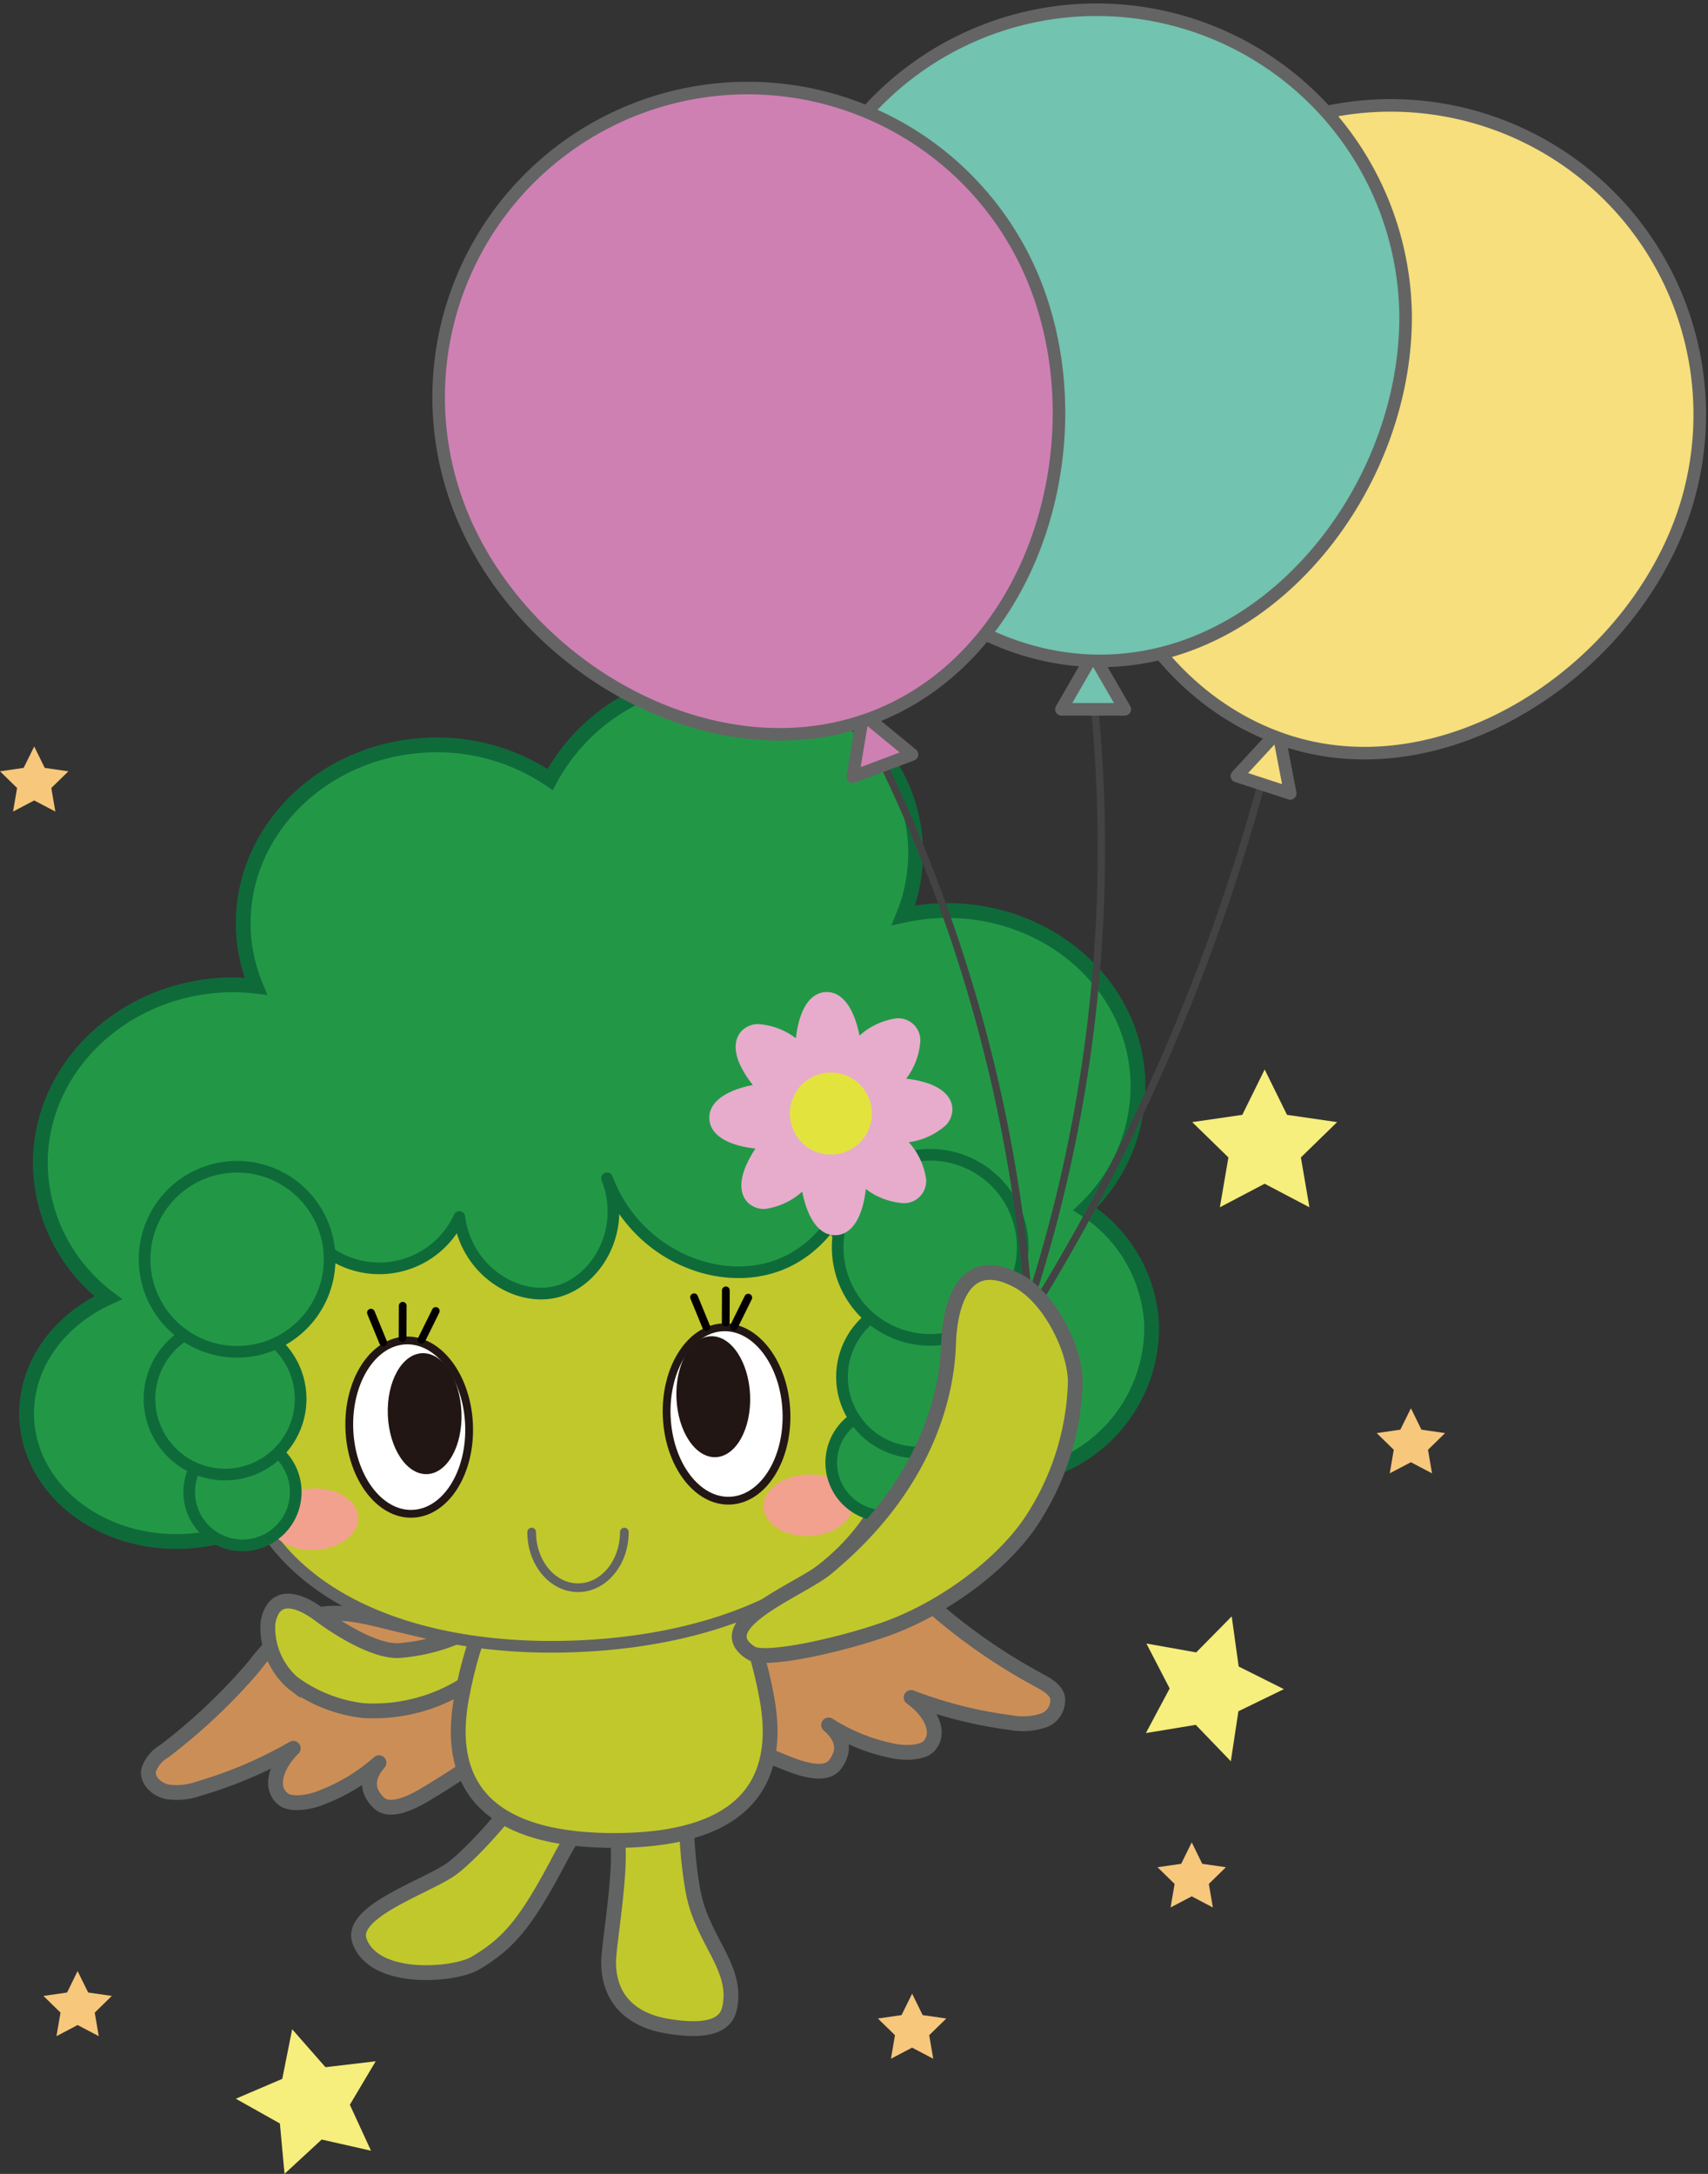 <svg id="kizuna_fusen" xmlns="http://www.w3.org/2000/svg" xmlns:xlink="http://www.w3.org/1999/xlink" width="150" height="190.851" viewBox="0 0 150 190.851">
  <rect x="0" y="0" width="150" height="190.851" fill="#333333" stroke="none"/>
  <defs>
    <clipPath id="clip-path">
      <rect id="長方形_2442" data-name="長方形 2442" width="150" height="190.851" fill="none"/>
    </clipPath>
  </defs>
  <g id="グループ_2406" data-name="グループ 2406" clip-path="url(#clip-path)">
    <path id="パス_5341" data-name="パス 5341" d="M32.54,114.319c-3.012-.706-6.466-1.872-9.12-.108a19,19,0,0,0-3.738,3.762,50.622,50.622,0,0,1-7.865,7.427,3.059,3.059,0,0,0-1.375,1.677c-.146.886.694,1.685,1.637,1.889a5.91,5.91,0,0,0,2.869-.311,37.7,37.7,0,0,0,8.2-3.509c-1.475,1.448-2.157,3.427-.9,4.449.734.6,2.509.256,3.414-.144a16.344,16.344,0,0,0,5.012-3.044c-1.068,1.254-1.144,2.433-.009,3.526.983.946,2.948-.056,4.176-.794,2.135-1.284,3.248-2.027,7.891-5.191,3.544-2.415,5.966-3.693,4.8-4.431-4.359-2.754-10.125-4.058-14.986-5.2" transform="translate(2.608 28.343)" fill="#cc8e57"/>
    <path id="パス_5342" data-name="パス 5342" d="M32.54,114.319c-3.012-.706-6.466-1.872-9.12-.108a19,19,0,0,0-3.738,3.762,50.622,50.622,0,0,1-7.865,7.427,3.059,3.059,0,0,0-1.375,1.677c-.146.886.694,1.685,1.637,1.889a5.91,5.91,0,0,0,2.869-.311,37.7,37.7,0,0,0,8.2-3.509c-1.475,1.448-2.157,3.427-.9,4.449.734.6,2.509.256,3.414-.144a16.344,16.344,0,0,0,5.012-3.044c-1.068,1.254-1.144,2.433-.009,3.526.983.946,2.948-.056,4.176-.794,2.135-1.284,3.248-2.027,7.891-5.191,3.544-2.415,5.966-3.693,4.8-4.431C43.167,116.763,37.4,115.459,32.54,114.319Z" transform="translate(2.608 28.343)" fill="none" stroke="#626363" stroke-linecap="round" stroke-linejoin="round" stroke-width="1.3"/>
    <path id="パス_5343" data-name="パス 5343" d="M58.078,112.216c2.864-1.165,6.095-2.854,8.99-1.524a18.946,18.946,0,0,1,4.279,3.134,50.691,50.691,0,0,0,8.924,6.115c.665.359,1.4.766,1.62,1.443a1.876,1.876,0,0,1-1.323,2.12,5.922,5.922,0,0,1-2.884.138,37.769,37.769,0,0,1-8.641-2.192c1.683,1.2,2.664,3.049,1.58,4.254-.633.705-2.439.644-3.4.389a16.336,16.336,0,0,1-5.425-2.227c1.25,1.073,1.508,2.225.558,3.481-.824,1.089-2.92.4-4.247-.134-2.31-.936-3.524-1.5-8.6-3.9-3.878-1.835-6.469-2.72-5.43-3.631,3.877-3.4,9.37-5.583,14-7.465" transform="translate(10.972 27.573)" fill="#cc8e57"/>
    <path id="パス_5344" data-name="パス 5344" d="M58.078,112.216c2.864-1.165,6.095-2.854,8.99-1.524a18.946,18.946,0,0,1,4.279,3.134,50.691,50.691,0,0,0,8.924,6.115c.665.359,1.4.766,1.62,1.443a1.876,1.876,0,0,1-1.323,2.12,5.922,5.922,0,0,1-2.884.138,37.769,37.769,0,0,1-8.641-2.192c1.683,1.2,2.664,3.049,1.58,4.254-.633.705-2.439.644-3.4.389a16.336,16.336,0,0,1-5.425-2.227c1.25,1.073,1.508,2.225.558,3.481-.824,1.089-2.92.4-4.247-.134-2.31-.936-3.524-1.5-8.6-3.9-3.878-1.835-6.469-2.72-5.43-3.631C47.959,116.282,53.452,114.1,58.078,112.216Z" transform="translate(10.972 27.573)" fill="none" stroke="#626363" stroke-linecap="round" stroke-linejoin="round" stroke-width="1.3"/>
    <path id="パス_5345" data-name="パス 5345" d="M6.052,138.414l.929,1.882,2.077.3-1.5,1.465.354,2.068-1.857-.976-1.858.976.355-2.068-1.5-1.465,2.077-.3Z" transform="translate(0.762 34.631)" fill="#f7c77c"/>
    <path id="パス_5346" data-name="パス 5346" d="M43.492,130.971c.6,2.408-.7,9.559-.7,11.148.009,3.677,2.528,5.2,5.185,5.632,2.027.329,4.908.535,5.406-1.463.9-3.642-2.387-6-3.183-10.427-1.261-7,.125-13.328-2.268-14.822a4.054,4.054,0,0,0-3.211-.428,3.017,3.017,0,0,0-1.589,1.138,4.1,4.1,0,0,0-.541,2.479,23.52,23.52,0,0,0,.9,6.742" transform="translate(10.657 30.134)" fill="#c1c82c"/>
    <path id="パス_5347" data-name="パス 5347" d="M43.492,130.971c.6,2.408-.7,9.559-.7,11.148.009,3.677,2.528,5.2,5.185,5.632,2.027.329,4.908.535,5.406-1.463.9-3.642-2.387-6-3.183-10.427-1.261-7,.125-13.328-2.268-14.822a4.054,4.054,0,0,0-3.211-.428,3.017,3.017,0,0,0-1.589,1.138,4.1,4.1,0,0,0-.541,2.479A23.52,23.52,0,0,0,43.492,130.971Z" transform="translate(10.657 30.134)" fill="none" stroke="#626363" stroke-miterlimit="10" stroke-width="1.3"/>
    <path id="パス_5348" data-name="パス 5348" d="M40.529,125.961c-1.046,2.254-5.188,6.957-7.152,8.4-2.143,1.572-9.055,3.737-8.1,6.36,1.329,3.652,8.381,2.99,10.148,1.948,3.019-1.784,4.5-3.607,7.411-9.115,3.322-6.295,7.012-8.605,6.062-11.307a5.2,5.2,0,0,0-2.272-2.4c-.34-.22-2.927-1.888-4.679-.8a3.112,3.112,0,0,0-1.05,1.258c-2.41,4.257-.366,5.66-.366,5.66" transform="translate(6.301 29.693)" fill="#c1c82c"/>
    <path id="パス_5349" data-name="パス 5349" d="M40.529,125.961c-1.046,2.254-5.188,6.957-7.152,8.4-2.143,1.572-9.055,3.737-8.1,6.36,1.329,3.652,8.381,2.99,10.148,1.948,3.019-1.784,4.5-3.607,7.411-9.115,3.322-6.295,7.012-8.605,6.062-11.307a5.2,5.2,0,0,0-2.272-2.4c-.34-.22-2.927-1.888-4.679-.8a3.112,3.112,0,0,0-1.05,1.258C38.485,124.559,40.529,125.961,40.529,125.961Z" transform="translate(6.301 29.693)" fill="none" stroke="#626363" stroke-miterlimit="10" stroke-width="1.3"/>
    <path id="パス_5350" data-name="パス 5350" d="M27.236,122.049a14.962,14.962,0,0,0,8.716-2.19c1.967-1.215,4.928-3.588,5.018-4.393.286-2.553-2.99-1.081-4.457-.418a16.3,16.3,0,0,1-6.265,1.737c-2.184.026-5.342-1.994-6.951-3.2-1.254-.943-3.909-2.359-4.464.75A6.457,6.457,0,0,0,21,119.6l.008.006a12.874,12.874,0,0,0,6.23,2.445" transform="translate(4.7 28.13)" fill="#c1c82c"/>
    <path id="パス_5351" data-name="パス 5351" d="M27.236,122.049a14.962,14.962,0,0,0,8.716-2.19c1.967-1.215,4.928-3.588,5.018-4.393.286-2.553-2.99-1.081-4.457-.418a16.3,16.3,0,0,1-6.265,1.737c-2.184.026-5.342-1.994-6.951-3.2-1.254-.943-3.909-2.359-4.464.75A6.457,6.457,0,0,0,21,119.6l.008.006A12.874,12.874,0,0,0,27.236,122.049Z" transform="translate(4.7 28.13)" fill="none" stroke="#626363" stroke-miterlimit="10" stroke-width="1.3"/>
    <path id="パス_5352" data-name="パス 5352" d="M32.474,122.233c2.152-11.782,7.667-14.867,13.412-14.867s11.259,3.085,13.411,14.867c1.872,10.243-5.846,12.483-13.411,12.483s-15.282-2.24-13.412-12.483" transform="translate(8.054 26.863)" fill="#c1c82c"/>
    <path id="パス_5353" data-name="パス 5353" d="M32.474,122.233c2.152-11.782,7.667-14.867,13.412-14.867s11.259,3.085,13.411,14.867c1.872,10.243-5.846,12.483-13.411,12.483S30.6,132.476,32.474,122.233Z" transform="translate(8.054 26.863)" fill="none" stroke="#626363" stroke-miterlimit="10" stroke-width="1.3"/>
    <path id="パス_5354" data-name="パス 5354" d="M88.032,113.507l-3.119,3.162-4.373-.778,2.043,3.943-2.09,3.918,4.382-.724,3.08,3.2.665-4.391,3.994-1.942-3.971-1.989Z" transform="translate(20.139 28.399)" fill="#f6ee7d"/>
    <path id="パス_5355" data-name="パス 5355" d="M21.514,142.5l-.869,4.356L16.564,148.6l3.873,2.173.406,4.423,3.264-3.013,4.331.98-1.857-4.034,2.27-3.817-4.411.519Z" transform="translate(4.144 35.652)" fill="#f6ee7d"/>
    <path id="パス_5356" data-name="パス 5356" d="M90.112,75.1l-1.965,3.983-4.4.639,3.18,3.1-.75,4.378,3.931-2.068L94.043,87.2l-.75-4.378,3.181-3.1-4.4-.639Z" transform="translate(20.954 18.791)" fill="#f6ee7d"/>
    <path id="パス_5357" data-name="パス 5357" d="M3.005,52.419,2.076,54.3,0,54.6l1.5,1.465-.354,2.068,1.857-.976,1.857.976-.354-2.068,1.5-1.465-2.077-.3Z" transform="translate(0 13.115)" fill="#f7c77c"/>
    <path id="パス_5358" data-name="パス 5358" d="M84.318,129.376l-.929,1.882-2.077.3,1.5,1.465-.354,2.068,1.857-.976,1.857.976-.354-2.068,1.5-1.465-2.077-.3Z" transform="translate(20.344 32.37)" fill="#f7c77c"/>
    <path id="パス_5359" data-name="パス 5359" d="M99.714,98.89l-.929,1.882-2.077.3,1.5,1.465-.354,2.068,1.857-.976,1.857.976-.354-2.068,1.5-1.465-2.077-.3Z" transform="translate(24.196 24.742)" fill="#f7c77c"/>
    <path id="パス_5360" data-name="パス 5360" d="M64.675,140l-.929,1.882-2.077.3,1.5,1.465-.354,2.068,1.857-.976,1.858.976-.355-2.068,1.5-1.465-2.077-.3Z" transform="translate(15.43 35.027)" fill="#f7c77c"/>
    <path id="パス_5361" data-name="パス 5361" d="M94.809,94.257a14.946,14.946,0,0,0,4.652-11.348c-.354-8.584-8.186-15.232-17.494-14.849a18.387,18.387,0,0,0-3.093.4,14.472,14.472,0,0,0,1.058-6.055c-.354-8.584-8.186-15.231-17.494-14.847a17.072,17.072,0,0,0-14.594,8.98,17.686,17.686,0,0,0-10.728-3.019c-9.308.384-16.565,7.654-16.211,16.238A14.392,14.392,0,0,0,22,74.684a18.423,18.423,0,0,0-2.7-.106c-9.309.384-16.566,7.655-16.213,16.238a14.988,14.988,0,0,0,5.94,11.212c-4.4,2.019-7.335,6.042-7.149,10.565.259,6.283,6.435,11.133,13.793,10.829s13.113-5.643,12.853-11.928a10.3,10.3,0,0,0-2.975-6.73c6.787-2.247,11.532-8.358,11.244-15.337-.013-.285-.046-.563-.075-.841a40.057,40.057,0,0,0,14.041,1.743,38.235,38.235,0,0,0,15.325-3.583c1.023,4.751-1,9.234,3.517,11.327-1.409,1.888,3.1,3.574,2.9,5.977-3.929,2.125-6.486,5.922-6.312,10.153.26,6.285,6.434,11.133,13.792,10.83,5.778-.239,10.554-3.589,12.219-8.058a13.206,13.206,0,0,0,8.47-12.6,12.818,12.818,0,0,0-5.865-10.122" transform="translate(0.468 11.896)" fill="#229847"/>
    <path id="パス_5362" data-name="パス 5362" d="M94.809,94.257a14.946,14.946,0,0,0,4.652-11.348c-.354-8.584-8.186-15.232-17.494-14.849a18.387,18.387,0,0,0-3.093.4,14.472,14.472,0,0,0,1.058-6.055c-.354-8.584-8.186-15.231-17.494-14.847a17.072,17.072,0,0,0-14.594,8.98,17.686,17.686,0,0,0-10.728-3.019c-9.308.384-16.565,7.654-16.211,16.238A14.392,14.392,0,0,0,22,74.684a18.423,18.423,0,0,0-2.7-.106c-9.309.384-16.566,7.655-16.213,16.238a14.988,14.988,0,0,0,5.94,11.212c-4.4,2.019-7.335,6.042-7.149,10.565.259,6.283,6.435,11.133,13.793,10.829s13.113-5.643,12.853-11.928a10.3,10.3,0,0,0-2.975-6.73c6.787-2.247,11.532-8.358,11.244-15.337-.013-.285-.046-.563-.075-.841a40.057,40.057,0,0,0,14.041,1.743,38.235,38.235,0,0,0,15.325-3.583c1.023,4.751-1,9.234,3.517,11.327-1.409,1.888,3.1,3.574,2.9,5.977-3.929,2.125-6.486,5.922-6.312,10.153.26,6.285,6.434,11.133,13.792,10.83,5.778-.239,10.554-3.589,12.219-8.058a13.206,13.206,0,0,0,8.47-12.6A12.818,12.818,0,0,0,94.809,94.257Z" transform="translate(0.468 11.896)" fill="none" stroke="#0f6a3a" stroke-miterlimit="10" stroke-width="1.3"/>
    <path id="パス_5363" data-name="パス 5363" d="M60.761,80.292c8.254,5.16,13.935,14.035,14.287,22.569.554,13.42-12.281,20.912-28.467,21.58S16.989,118.7,16.436,105.278c-.329-7.981,3.962-16.643,10.9-22.494" transform="translate(4.108 20.089)" fill="#c1c82c"/>
    <path id="パス_5364" data-name="パス 5364" d="M60.761,80.292c8.254,5.16,13.935,14.035,14.287,22.569.554,13.42-12.281,20.912-28.467,21.58S16.989,118.7,16.436,105.278c-.329-7.981,3.962-16.643,10.9-22.494" transform="translate(4.108 20.089)" fill="none" stroke="#626363" stroke-miterlimit="10" stroke-width="1.025"/>
    <path id="パス_5365" data-name="パス 5365" d="M57.347,100.6c.174,4.2-2.039,7.7-4.942,7.825s-5.395-3.189-5.568-7.391,2.039-7.706,4.941-7.825,5.4,3.188,5.57,7.391" transform="translate(11.716 23.321)" fill="#fff"/>
    <path id="パス_5366" data-name="パス 5366" d="M57.347,100.6c.174,4.2-2.039,7.7-4.942,7.825s-5.395-3.189-5.568-7.391,2.039-7.706,4.941-7.825S57.174,96.4,57.347,100.6Z" transform="translate(11.716 23.321)" fill="none" stroke="#221714" stroke-width="0.684"/>
    <path id="パス_5367" data-name="パス 5367" d="M53.988,99.01c.121,2.932-1.23,5.367-3.015,5.441s-3.332-2.243-3.453-5.175,1.229-5.367,3.015-5.441,3.332,2.243,3.453,5.175" transform="translate(11.887 23.477)" fill="#211613"/>
    <path id="パス_5368" data-name="パス 5368" d="M35.054,101.523c.174,4.2-2.039,7.7-4.942,7.824s-5.395-3.188-5.568-7.39,2.039-7.706,4.942-7.825,5.395,3.188,5.568,7.391" transform="translate(6.138 23.551)" fill="#fff"/>
    <path id="パス_5369" data-name="パス 5369" d="M35.054,101.523c.174,4.2-2.039,7.7-4.942,7.824s-5.395-3.188-5.568-7.39,2.039-7.706,4.942-7.825S34.881,97.32,35.054,101.523Z" transform="translate(6.138 23.551)" fill="none" stroke="#221714" stroke-width="0.684"/>
    <path id="パス_5370" data-name="パス 5370" d="M33.712,100.2c.121,2.932-1.229,5.367-3.015,5.441s-3.332-2.243-3.452-5.175,1.229-5.367,3.014-5.441,3.332,2.243,3.453,5.175" transform="translate(6.815 23.775)" fill="#211613"/>
    <path id="パス_5371" data-name="パス 5371" d="M23.606,76.3l44.27-2.4S75.635,90.3,60.6,93.089c-8.985,1.664-12.532-8.044-12.532-8.044s1.888,10.017-6.247,10.135c-5.14.075-6.8-6.931-6.8-6.931a8.04,8.04,0,0,1-7.956,4.589c-4.217-.216-6.01-4.417-6.01-4.417Z" transform="translate(5.266 18.489)" fill="#229847"/>
    <path id="パス_5372" data-name="パス 5372" d="M26.731,107.066c.061,1.49-1.648,2.772-3.816,2.862s-3.977-1.048-4.038-2.538,1.647-2.773,3.816-2.862,3.977,1.046,4.038,2.538" transform="translate(4.723 26.151)" fill="#f2a18f"/>
    <path id="パス_5373" data-name="パス 5373" d="M61.49,106.083c.061,1.49-1.648,2.772-3.816,2.862s-3.977-1.048-4.038-2.538,1.647-2.773,3.816-2.862,3.977,1.046,4.038,2.538" transform="translate(13.419 25.906)" fill="#f2a18f"/>
    <path id="パス_5374" data-name="パス 5374" d="M67.745,103.453a4.678,4.678,0,1,1-4.867-4.482,4.677,4.677,0,0,1,4.867,4.482" transform="translate(14.61 24.761)" fill="#229847"/>
    <path id="パス_5375" data-name="パス 5375" d="M67.745,103.453a4.678,4.678,0,1,1-4.867-4.482A4.677,4.677,0,0,1,67.745,103.453Z" transform="translate(14.61 24.761)" fill="none" stroke="#0f6a3a" stroke-miterlimit="10" stroke-width="1.025"/>
    <path id="パス_5376" data-name="パス 5376" d="M22.644,105.52a4.678,4.678,0,1,1-4.867-4.481,4.677,4.677,0,0,1,4.867,4.481" transform="translate(3.325 25.279)" fill="#229847"/>
    <path id="パス_5377" data-name="パス 5377" d="M22.644,105.52a4.678,4.678,0,1,1-4.867-4.481A4.677,4.677,0,0,1,22.644,105.52Z" transform="translate(3.325 25.279)" fill="none" stroke="#0f6a3a" stroke-miterlimit="10" stroke-width="1.025"/>
    <path id="パス_5378" data-name="パス 5378" d="M72.414,97.741a6.636,6.636,0,1,1-6.9-6.357,6.636,6.636,0,0,1,6.9,6.357" transform="translate(14.799 22.863)" fill="#229847"/>
    <path id="パス_5379" data-name="パス 5379" d="M72.414,97.741a6.636,6.636,0,1,1-6.9-6.357A6.636,6.636,0,0,1,72.414,97.741Z" transform="translate(14.799 22.863)" fill="none" stroke="#0f6a3a" stroke-miterlimit="10" stroke-width="1.025"/>
    <path id="パス_5380" data-name="パス 5380" d="M23.769,99.291a6.637,6.637,0,1,1-6.9-6.357,6.636,6.636,0,0,1,6.9,6.357" transform="translate(2.627 23.25)" fill="#229847"/>
    <path id="パス_5381" data-name="パス 5381" d="M23.769,99.291a6.637,6.637,0,1,1-6.9-6.357A6.636,6.636,0,0,1,23.769,99.291Z" transform="translate(2.627 23.25)" fill="none" stroke="#0f6a3a" stroke-miterlimit="10" stroke-width="1.025"/>
    <path id="パス_5382" data-name="パス 5382" d="M75.086,88.883A8.124,8.124,0,1,1,66.635,81.1a8.124,8.124,0,0,1,8.451,7.782" transform="translate(14.723 20.289)" fill="#229847"/>
    <path id="パス_5383" data-name="パス 5383" d="M75.086,88.883A8.124,8.124,0,1,1,66.635,81.1,8.124,8.124,0,0,1,75.086,88.883Z" transform="translate(14.723 20.289)" fill="none" stroke="#0f6a3a" stroke-miterlimit="10" stroke-width="1.025"/>
    <path id="パス_5384" data-name="パス 5384" d="M21.192,88.567a7.732,7.732,0,0,0,13.846-.42c.586,4.593,4.89,7.387,8.409,6.585,3.651-.831,6.347-5.506,4.562-9.983,2.559,6.78,9.98,9.763,15.379,7.5,5.832-2.442,8.845-10.812,4.7-17.524" transform="translate(5.302 18.697)" fill="none" stroke="#0f6a3a" stroke-linecap="round" stroke-linejoin="round" stroke-width="1.025"/>
    <path id="パス_5385" data-name="パス 5385" d="M26.4,89.721a8.124,8.124,0,1,1-8.453-7.782A8.125,8.125,0,0,1,26.4,89.721" transform="translate(2.54 20.499)" fill="#229847"/>
    <path id="パス_5386" data-name="パス 5386" d="M26.4,89.721a8.124,8.124,0,1,1-8.453-7.782A8.125,8.125,0,0,1,26.4,89.721Z" transform="translate(2.54 20.499)" fill="none" stroke="#0f6a3a" stroke-miterlimit="10" stroke-width="1.025"/>
    <line id="線_93" data-name="線 93" x2="1.074" y2="2.612" transform="translate(32.577 115.242)" fill="none" stroke="#040000" stroke-linecap="round" stroke-linejoin="round" stroke-width="0.684"/>
    <line id="線_94" data-name="線 94" x1="0.011" y2="2.823" transform="translate(35.357 114.638)" fill="none" stroke="#040000" stroke-linecap="round" stroke-linejoin="round" stroke-width="0.684"/>
    <line id="線_95" data-name="線 95" x1="1.251" y2="2.532" transform="translate(37.018 115.095)" fill="none" stroke="#040000" stroke-linecap="round" stroke-linejoin="round" stroke-width="0.684"/>
    <line id="線_96" data-name="線 96" x2="1.074" y2="2.612" transform="translate(60.956 113.89)" fill="none" stroke="#040000" stroke-linecap="round" stroke-linejoin="round" stroke-width="0.684"/>
    <line id="線_97" data-name="線 97" x1="0.011" y2="2.823" transform="translate(63.735 113.286)" fill="none" stroke="#040000" stroke-linecap="round" stroke-linejoin="round" stroke-width="0.684"/>
    <line id="線_98" data-name="線 98" x1="1.251" y2="2.532" transform="translate(64.46 113.923)" fill="none" stroke="#040000" stroke-linecap="round" stroke-linejoin="round" stroke-width="0.684"/>
    <path id="パス_5387" data-name="パス 5387" d="M60.94,91.007c-1.568.065-2.538-1.674-2.953-3.824A6.11,6.11,0,0,1,54.756,88.7a2,2,0,0,1-1.489-.505c-.42-.386-1.014-1.309-.275-3.146a9.1,9.1,0,0,1,.89-1.642c-2.177-.236-3.987-1.06-4.052-2.628s1.673-2.538,3.822-2.954A8.943,8.943,0,0,1,52.63,76.26c-.888-1.769-.371-2.737.015-3.157a2.01,2.01,0,0,1,1.443-.625,6.113,6.113,0,0,1,3.344,1.245c.236-2.178,1.061-3.992,2.63-4.056s2.538,1.673,2.953,3.824a6.1,6.1,0,0,1,3.229-1.515,1.939,1.939,0,0,1,2.115,1.947,6.1,6.1,0,0,1-1.245,3.348,8.959,8.959,0,0,1,1.837.383c1.878.624,2.2,1.673,2.219,2.243a2,2,0,0,1-.578,1.463,6.112,6.112,0,0,1-3.249,1.486,6.113,6.113,0,0,1,1.519,3.236A1.941,1.941,0,0,1,66.913,88.2a6.118,6.118,0,0,1-3.343-1.243c-.235,2.177-1.06,3.989-2.628,4.054Z" transform="translate(12.467 17.43)" fill="#e7accc"/>
    <path id="パス_5388" data-name="パス 5388" d="M62.686,78.774a3.6,3.6,0,1,1-3.748-3.452,3.6,3.6,0,0,1,3.748,3.452" transform="translate(13.882 18.845)" fill="#e2e43d"/>
    <path id="パス_5389" data-name="パス 5389" d="M61.591,52.716a133.3,133.3,0,0,1,10.98,31.9,132.99,132.99,0,0,1,2.744,24.836" transform="translate(15.41 13.189)" fill="none" stroke="#434343" stroke-linecap="round" stroke-linejoin="round" stroke-width="0.644"/>
    <path id="パス_5390" data-name="パス 5390" d="M78.211,48.686a128.961,128.961,0,0,1-.1,28.259A128.929,128.929,0,0,1,71.1,106.626" transform="translate(17.788 12.181)" fill="none" stroke="#434343" stroke-linecap="round" stroke-linejoin="round" stroke-width="0.644"/>
    <path id="パス_5391" data-name="パス 5391" d="M93.71,53.925A175.07,175.07,0,0,1,87.31,73.5a175.753,175.753,0,0,1-17.638,33.6" transform="translate(17.432 13.492)" fill="none" stroke="#434343" stroke-linecap="round" stroke-linejoin="round" stroke-width="0.644"/>
    <path id="パス_5392" data-name="パス 5392" d="M90.522,51.342l1.051,5.467-4.688-1.528Z" transform="translate(21.738 12.846)" fill="#f6df7c"/>
    <path id="パス_5393" data-name="パス 5393" d="M90.522,51.342l1.051,5.467-4.688-1.528Z" transform="translate(21.738 12.846)" fill="none" stroke="#646464" stroke-linecap="round" stroke-linejoin="round" stroke-width="1.103"/>
    <path id="パス_5394" data-name="パス 5394" d="M77.347,26.122c-4.613,14.264,2.148,32.063,16.311,36.972s30.722-6,35.336-20.266A27.141,27.141,0,0,0,77.347,26.122" transform="translate(18.992 1.833)" fill="#f6df7c"/>
    <path id="パス_5395" data-name="パス 5395" d="M77.347,26.122c-4.613,14.264,2.148,32.063,16.311,36.972s30.722-6,35.336-20.266A27.141,27.141,0,0,0,77.347,26.122Z" transform="translate(18.992 1.833)" fill="none" stroke="#646464" stroke-linecap="round" stroke-linejoin="round" stroke-width="1.103"/>
    <path id="パス_5396" data-name="パス 5396" d="M77.345,45.952l2.784,4.822H74.56Z" transform="translate(18.655 11.497)" fill="#72c3af"/>
    <path id="パス_5397" data-name="パス 5397" d="M77.345,45.952l2.784,4.822H74.56Z" transform="translate(18.655 11.497)" fill="none" stroke="#646464" stroke-linecap="round" stroke-linejoin="round" stroke-width="1.103"/>
    <path id="パス_5398" data-name="パス 5398" d="M55.322,27.693c0,14.99,12.456,30.19,27.446,30.19s26.835-15.2,26.835-30.19a27.141,27.141,0,0,0-54.281,0" transform="translate(13.841 0.138)" fill="#72c3af"/>
    <path id="パス_5399" data-name="パス 5399" d="M55.322,27.693c0,14.99,12.456,30.19,27.446,30.19s26.835-15.2,26.835-30.19a27.141,27.141,0,0,0-54.281,0Z" transform="translate(13.841 0.138)" fill="none" stroke="#646464" stroke-linecap="round" stroke-linejoin="round" stroke-width="1.103"/>
    <path id="パス_5400" data-name="パス 5400" d="M77.855,110.752c-2.542,4.124-8.008,8.1-12.97,9.877-3.951,1.411-10.667,2.923-11.909,2.139-3.941-2.484,4.337-5.568,6.591-7.425C68.945,107.62,70.2,99.234,70.314,95.588c.084-2.844,1.081-8.213,6.116-5.48,2.849,1.546,5.095,6.182,5.011,9.028v.016a23.362,23.362,0,0,1-3.586,11.6" transform="translate(12.992 22.357)" fill="#c1c82c"/>
    <path id="パス_5401" data-name="パス 5401" d="M77.855,110.752c-2.542,4.124-8.008,8.1-12.97,9.877-3.951,1.411-10.667,2.923-11.909,2.139-3.941-2.484,4.337-5.568,6.591-7.425C68.945,107.62,70.2,99.234,70.314,95.588c.084-2.844,1.081-8.213,6.116-5.48,2.849,1.546,5.095,6.182,5.011,9.028v.016A23.362,23.362,0,0,1,77.855,110.752Z" transform="translate(12.992 22.357)" fill="none" stroke="#626363" stroke-miterlimit="10" stroke-width="1.3"/>
    <path id="パス_5402" data-name="パス 5402" d="M45.488,107.586c0,2.7-1.822,4.885-4.069,4.885s-4.071-2.187-4.071-4.885" transform="translate(9.344 26.918)" fill="none" stroke="#626363" stroke-linecap="round" stroke-linejoin="round" stroke-width="0.763"/>
    <path id="パス_5403" data-name="パス 5403" d="M60.811,50.157l4.3,3.534L59.9,55.65Z" transform="translate(14.987 12.549)" fill="#ce80b3"/>
    <path id="パス_5404" data-name="パス 5404" d="M60.811,50.157l4.3,3.534L59.9,55.65Z" transform="translate(14.987 12.549)" fill="none" stroke="#646464" stroke-linecap="round" stroke-linejoin="round" stroke-width="1.103"/>
    <path id="パス_5405" data-name="パス 5405" d="M32.55,42.876c5.273,14.031,22.281,23.878,36.312,18.6s19.773-23.67,14.5-37.7a27.14,27.14,0,1,0-50.811,19.1" transform="translate(7.708 1.546)" fill="#ce80b3"/>
    <path id="パス_5406" data-name="パス 5406" d="M32.55,42.876c5.273,14.031,22.281,23.878,36.312,18.6s19.773-23.67,14.5-37.7a27.14,27.14,0,1,0-50.811,19.1Z" transform="translate(7.708 1.546)" fill="none" stroke="#646464" stroke-linecap="round" stroke-linejoin="round" stroke-width="1.103"/>
  </g>
</svg>
